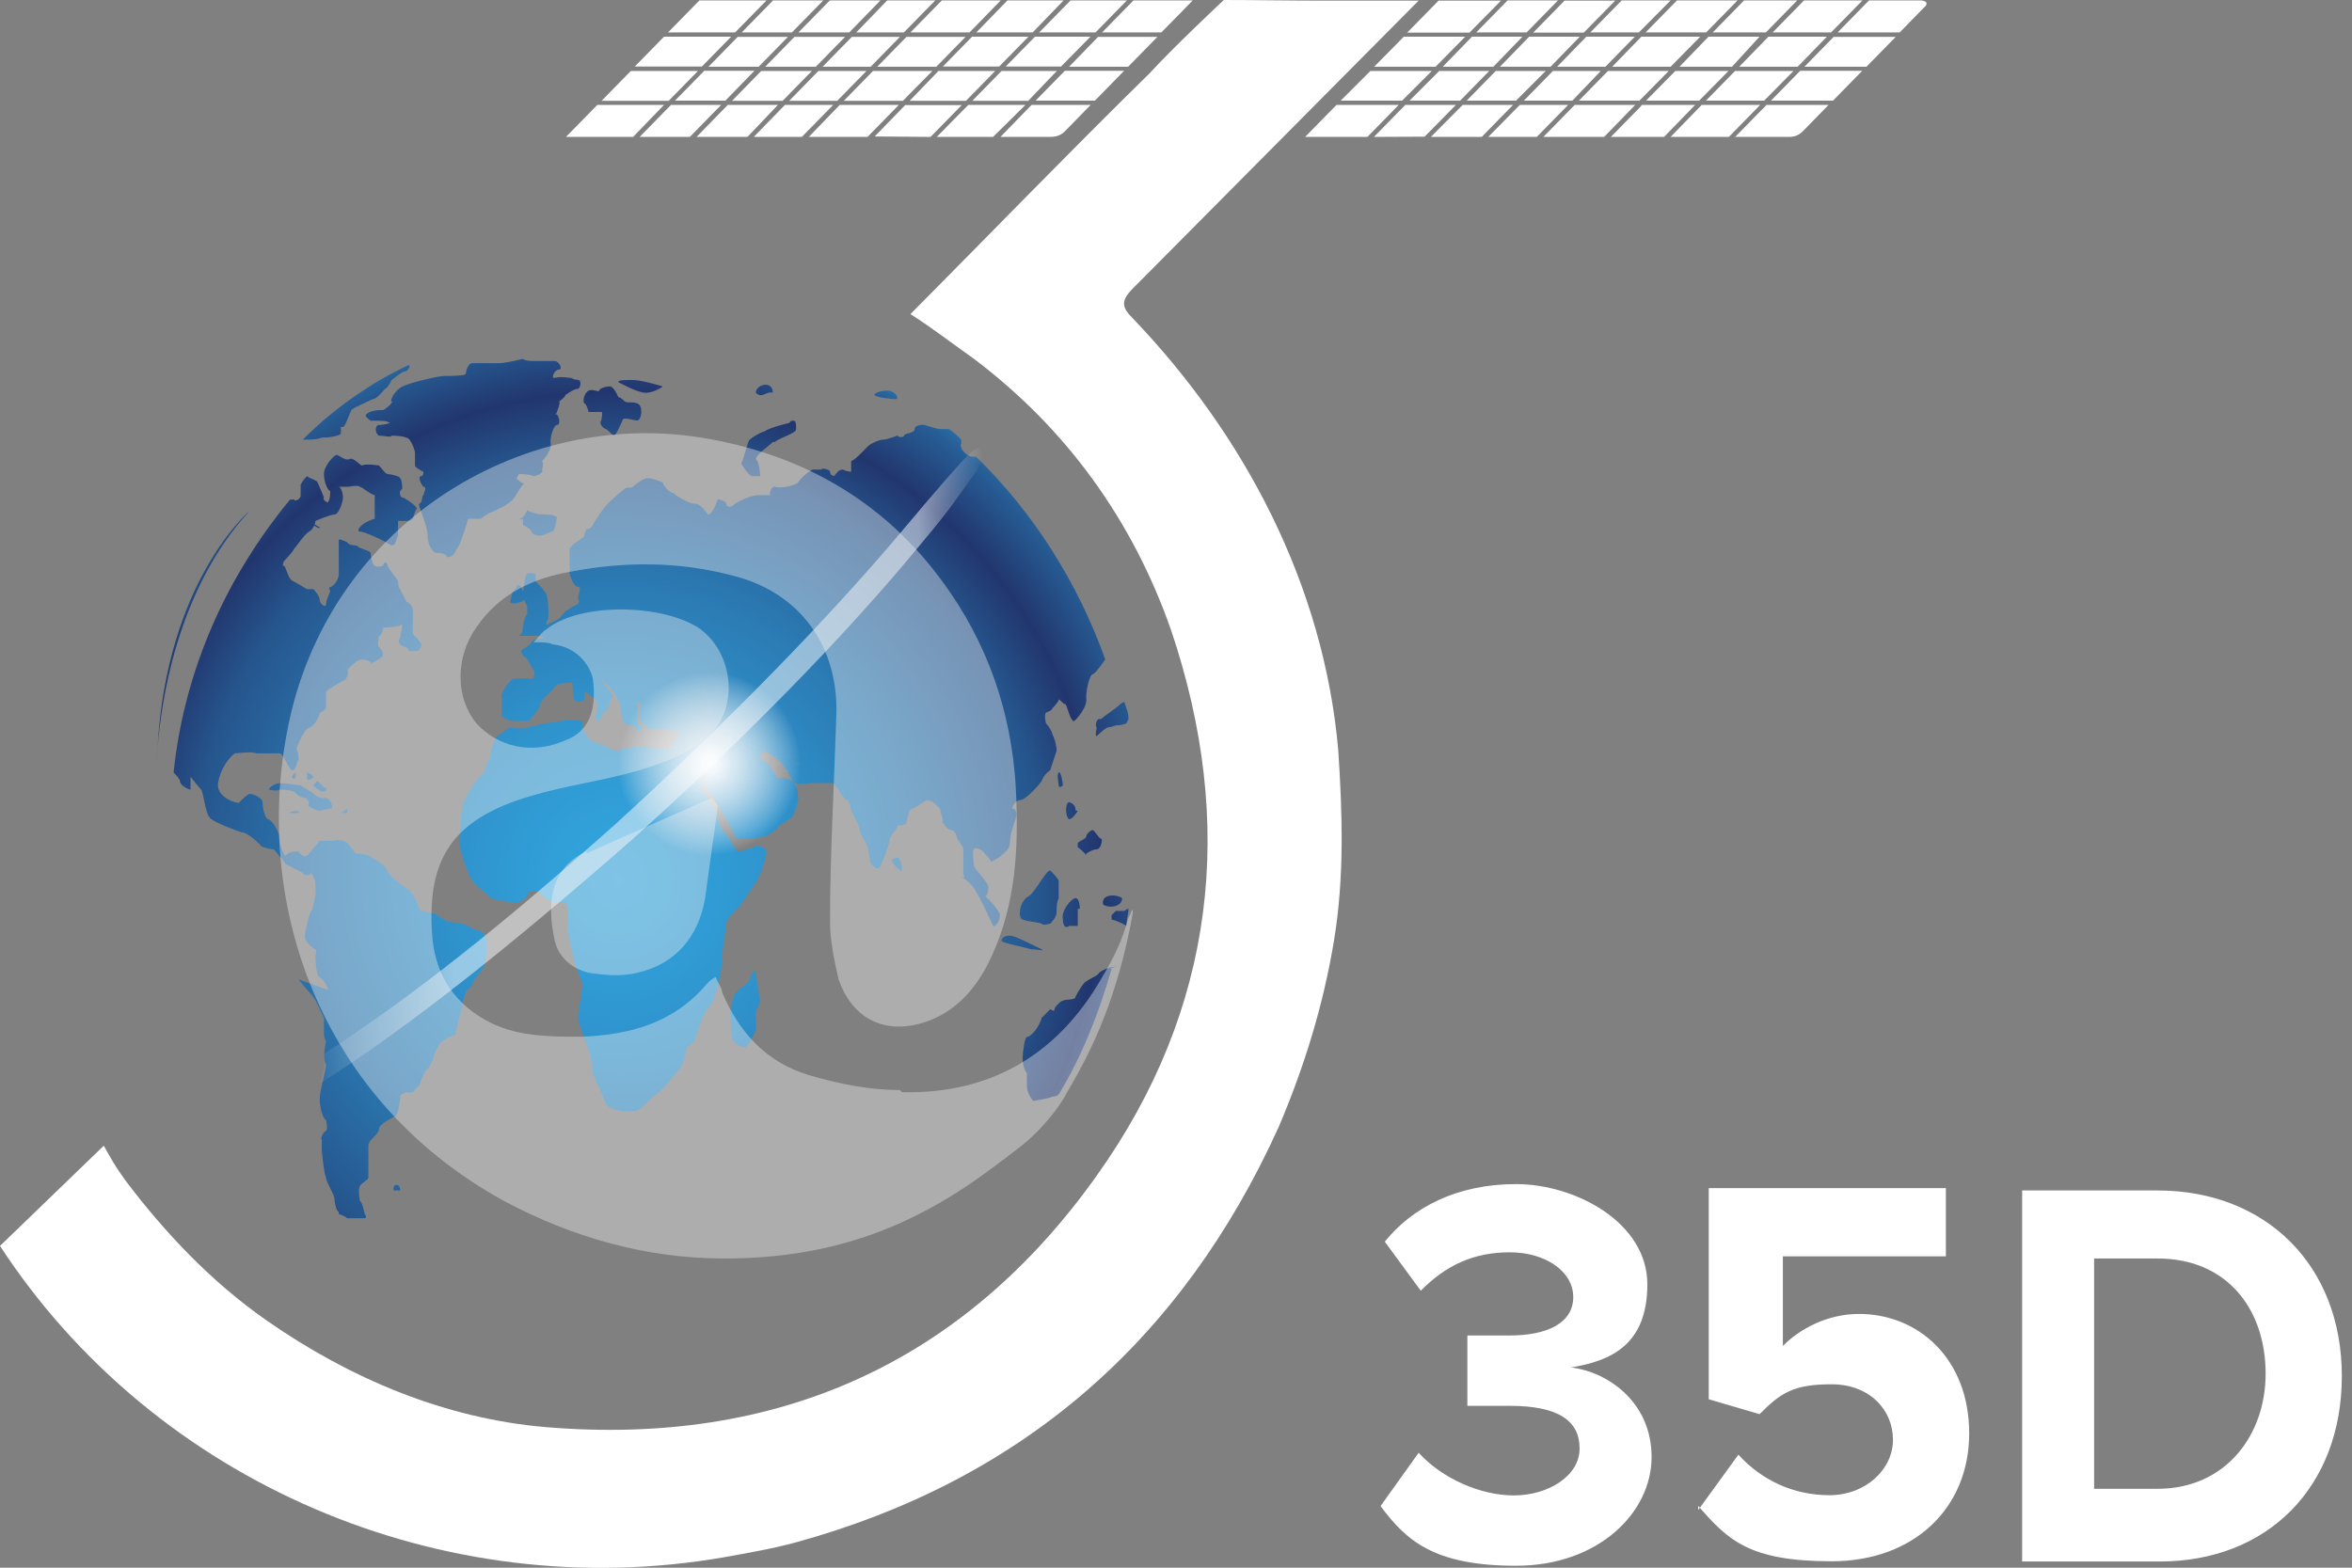 <svg width="87" height="58" viewBox="0 0 87 58" fill="none" xmlns="http://www.w3.org/2000/svg">
<rect x="0" y="0" width="87" height="58" fill="#808080" stroke="none"/>
<g id="Group">
<g id="Layer_1">
<path id="Vector" d="M23.887 14.532C23.574 14.532 22.869 14.137 22.869 14.137C22.869 14.058 23.104 14.058 23.417 14.058C23.73 14.058 24.514 14.295 24.514 14.295C24.435 14.374 24.122 14.532 23.887 14.532ZM21.616 14.926C21.694 14.926 21.773 15.242 21.773 15.242H22.242C22.321 15.242 22.242 15.478 22.242 15.557C22.164 15.636 22.242 15.794 22.399 15.873C22.477 15.873 22.634 16.11 22.712 16.11C22.791 16.11 22.947 15.715 23.026 15.557C23.026 15.399 23.417 15.557 23.574 15.557C23.73 15.557 23.809 15.005 23.574 14.926C23.417 14.847 23.182 14.926 23.104 14.847C23.104 14.847 22.947 14.69 22.869 14.69C22.869 14.69 22.712 14.295 22.556 14.295C22.399 14.295 22.164 14.374 22.164 14.453C22.164 14.532 21.929 14.374 21.773 14.453C21.616 14.532 21.538 14.847 21.616 14.926ZM28.586 14.532C28.586 14.058 27.96 14.216 27.96 14.532C28.195 14.768 28.352 14.453 28.586 14.532ZM27.803 17.616H28.116C28.116 17.616 28.116 17.143 27.96 16.985C27.96 16.827 28.43 16.512 28.586 16.354H28.665C28.821 16.196 29.448 16.038 29.448 15.881C29.448 15.723 29.448 15.565 29.37 15.565C29.291 15.565 29.213 15.565 29.213 15.644C29.213 15.644 28.508 15.802 28.273 15.96C28.038 16.038 27.803 16.196 27.725 16.275C27.647 16.354 27.49 17.064 27.412 17.143C27.412 17.143 27.647 17.537 27.803 17.616ZM19.658 19.66C19.658 19.738 19.814 19.817 19.971 19.817C20.128 19.817 20.363 19.66 20.441 19.66C20.519 19.66 20.598 19.186 20.598 19.107H20.519C20.519 19.028 20.049 19.028 19.971 19.028C19.893 19.028 19.579 18.95 19.501 18.871C19.501 18.871 19.423 19.107 19.266 19.186C19.188 19.186 19.266 19.265 19.345 19.186V19.423C19.345 19.423 19.658 19.581 19.658 19.66ZM11.982 16.188C12.217 16.188 12.609 16.11 12.609 16.031V15.794H12.687C12.765 15.794 12.922 15.321 13.001 15.163C13.079 15.084 13.627 14.847 13.784 14.768C13.94 14.768 14.175 14.453 14.254 14.374C14.332 14.374 14.489 14.058 14.489 14.058C14.489 14.058 14.88 13.743 14.959 13.743C15.115 13.743 15.194 13.506 15.115 13.506C15.115 13.506 14.254 13.901 13.549 14.374C12.687 14.926 11.904 15.557 11.199 16.267C11.434 16.267 11.747 16.267 11.904 16.188H11.982ZM14.489 14.855C14.567 14.855 14.332 15.092 14.175 15.171C14.019 15.171 13.705 15.171 13.549 15.329C13.47 15.407 13.627 15.486 13.705 15.565H13.94C14.019 15.565 14.332 15.565 14.41 15.644C14.489 15.644 14.175 15.723 14.019 15.723C13.862 15.723 13.862 16.038 14.019 16.117C14.175 16.117 14.489 16.196 14.489 16.117C14.489 16.117 14.88 16.117 15.037 16.196C15.194 16.196 15.35 16.67 15.35 16.748V17.222C15.35 17.301 15.663 17.459 15.663 17.459C15.663 17.459 15.663 17.616 15.585 17.616C15.428 17.616 15.585 17.932 15.663 18.011C15.82 18.011 15.663 18.247 15.663 18.326C15.585 18.326 15.663 18.563 15.507 18.642C15.428 18.642 15.82 19.431 15.82 19.825C15.82 20.22 16.055 20.456 16.133 20.456C16.212 20.456 16.525 20.456 16.525 20.614C16.525 20.614 16.682 20.614 16.76 20.535C16.76 20.535 16.916 20.299 16.995 20.141C17.073 19.983 17.308 19.273 17.308 19.194H17.778C17.778 19.194 18.091 18.957 18.17 18.957C18.17 18.957 18.718 18.721 18.875 18.563C19.031 18.484 19.188 18.09 19.345 17.932C19.423 17.853 19.345 17.932 19.188 17.774C19.031 17.695 19.188 17.616 19.188 17.537C19.188 17.537 19.579 17.537 19.736 17.616C19.893 17.616 20.128 17.459 20.049 17.38C20.049 17.38 20.128 17.143 20.049 17.064C20.049 17.064 20.441 16.67 20.363 16.354C20.363 16.038 20.519 15.723 20.598 15.723C20.754 15.723 20.676 15.407 20.598 15.329C20.441 15.329 20.598 15.329 20.598 15.25C20.598 15.25 20.754 14.855 20.676 14.855C20.676 14.855 20.911 14.697 20.911 14.618C20.911 14.618 21.224 14.382 21.381 14.382C21.459 14.382 21.538 14.066 21.381 14.066H21.616C21.538 14.066 21.224 14.066 21.146 13.987C21.146 13.987 20.676 13.909 20.519 13.987C20.363 13.987 20.519 13.672 20.676 13.672C20.833 13.672 20.676 13.356 20.519 13.356H19.736C19.658 13.356 19.423 13.356 19.345 13.277C19.345 13.277 18.718 13.435 18.483 13.435H17.465C17.308 13.435 17.23 13.751 17.23 13.83C17.23 13.909 16.603 13.909 16.447 13.909C16.212 13.909 15.194 14.145 14.88 14.303C14.567 14.461 14.41 14.855 14.489 14.855ZM5.826 27.706C5.944 26.097 6.515 21.837 9.241 18.894C9.241 18.894 6.155 21.482 5.826 27.706ZM33.129 14.768C33.286 14.768 33.129 14.453 32.816 14.453C32.581 14.453 32.346 14.532 32.346 14.611C32.346 14.69 32.972 14.768 33.129 14.768ZM40.804 33.465C41.039 33.623 41.509 33.544 41.509 33.229C41.275 33.071 40.726 33.071 40.804 33.465ZM40.648 26.602C40.57 26.602 40.491 26.839 40.57 26.917C40.57 26.917 40.491 27.233 40.57 27.233C40.57 27.233 40.804 26.996 40.961 26.917C41.039 26.917 41.275 26.839 41.275 26.839C41.275 26.839 41.509 26.839 41.666 26.76L41.744 26.602C41.744 26.365 41.666 26.207 41.588 25.971C41.509 25.971 41.353 26.128 41.353 26.128C41.275 26.207 40.804 26.523 40.726 26.602H40.648ZM39.316 29.055C39.316 28.977 39.238 28.503 39.16 28.582C39.081 28.661 39.16 28.977 39.16 29.055C39.16 29.134 39.238 29.134 39.316 29.055ZM40.178 31.659V31.58C40.178 31.58 40.413 31.422 40.57 31.422C40.726 31.422 40.804 31.028 40.726 31.028C40.648 31.028 40.491 30.712 40.413 30.712C40.335 30.712 40.178 30.87 40.178 30.949C40.178 31.028 39.943 31.107 39.865 31.185V31.343C39.865 31.343 40.178 31.58 40.178 31.659ZM39.865 29.994H39.786C39.786 29.915 39.786 29.758 39.551 29.679C39.395 29.679 39.395 30.231 39.551 30.31C39.63 30.31 39.786 30.152 39.865 29.994ZM38.063 33.15C37.75 33.307 37.672 33.781 37.75 33.939C37.75 34.096 38.377 34.096 38.533 34.175C38.611 34.254 38.768 34.175 38.846 34.175C38.846 34.175 39.081 33.939 39.081 33.781C39.081 33.623 39.081 33.386 39.16 33.229V32.597C39.16 32.519 38.925 32.282 38.846 32.203C38.69 32.203 38.298 32.992 38.063 33.15ZM39.551 34.254H39.865V33.623H39.943C39.943 33.623 39.943 33.229 39.786 33.229C39.63 33.229 39.238 33.702 39.316 34.018C39.316 34.333 39.473 34.333 39.551 34.254ZM38.533 35.122C38.533 35.122 37.75 34.728 37.515 34.649C37.28 34.57 37.045 34.649 37.045 34.806C37.045 34.885 37.907 35.043 38.142 35.122C38.455 35.122 38.611 35.201 38.533 35.122ZM27.725 36.227C27.725 36.384 27.255 36.621 27.177 36.779C27.098 36.937 27.02 37.331 27.02 37.41V37.804C27.02 37.804 27.098 38.435 27.098 38.514H27.177C27.177 38.672 27.49 38.751 27.568 38.751C27.647 38.751 27.881 38.278 27.96 38.12V37.41C27.96 37.41 28.038 37.252 28.116 37.094C28.116 36.937 27.96 36.148 27.96 35.99C27.96 35.832 27.803 35.99 27.725 36.227ZM5.826 27.706C5.795 28.117 5.795 28.361 5.795 28.361C5.795 28.132 5.818 27.927 5.826 27.706ZM11.669 29.126C11.669 29.126 11.826 29.284 11.904 29.284H11.982C12.061 29.284 12.139 29.126 11.982 29.126C11.982 29.126 11.826 28.969 11.747 28.89L11.591 29.047C11.591 29.047 11.591 29.126 11.669 29.126ZM32.988 31.848C33.035 32.014 33.364 32.282 33.364 32.203C33.364 32.203 33.364 31.809 33.207 31.73C33.207 31.73 33.027 31.73 32.988 31.848ZM32.972 31.887C32.972 31.887 32.98 31.864 32.988 31.848C32.988 31.832 32.972 31.824 32.972 31.809V31.887ZM36.45 33.166C36.552 33.094 36.614 32.795 36.497 32.676C36.419 32.519 36.105 32.203 36.027 32.045C36.027 31.966 35.949 31.493 36.027 31.414C36.027 31.335 36.34 31.414 36.419 31.572C36.497 31.651 36.654 31.809 36.654 31.887C36.654 31.887 37.358 31.572 37.358 31.177C37.358 30.783 37.593 30.31 37.593 30.152C37.593 30.073 37.593 29.915 37.437 29.915C37.437 29.915 37.515 29.6 37.75 29.6C37.907 29.6 38.377 29.126 38.533 28.89C38.611 28.653 38.846 28.495 38.846 28.495C38.846 28.495 39.003 28.022 39.081 27.785C39.081 27.549 39.003 27.312 38.925 27.154C38.925 27.075 38.768 26.839 38.69 26.76C38.69 26.76 38.611 26.444 38.69 26.365C38.69 26.365 38.925 26.286 38.925 26.207C38.925 26.207 39.16 25.971 39.16 25.892C39.16 25.813 39.316 26.05 39.395 26.05C39.473 26.05 39.551 26.602 39.708 26.681C39.786 26.681 40.256 26.128 40.178 25.813C40.178 25.419 40.335 24.945 40.413 24.945C40.491 24.945 40.726 24.63 40.883 24.393C39.865 21.553 38.22 18.95 36.105 16.898H35.949C35.635 16.82 35.479 16.504 35.557 16.425V16.267C35.4 16.11 35.244 15.952 35.087 15.873H34.774C34.617 15.873 34.226 15.715 34.147 15.715C34.147 15.715 33.834 15.715 33.834 15.873C33.834 16.031 33.442 16.031 33.442 16.11C33.442 16.188 33.207 16.188 33.207 16.11C33.207 16.11 32.816 16.267 32.659 16.267C32.502 16.267 32.189 16.425 32.111 16.504C32.111 16.504 31.876 16.741 31.798 16.82C31.798 16.82 31.563 17.056 31.484 17.056V17.451C31.437 17.451 31.288 17.435 31.171 17.372C31.014 17.372 30.936 17.529 30.858 17.608C30.858 17.608 30.701 17.608 30.701 17.451C30.701 17.372 30.388 17.293 30.388 17.372H30.075C29.996 17.372 29.605 17.687 29.526 17.845C29.37 18.003 28.743 18.082 28.665 18.003C28.508 18.003 28.43 18.318 28.508 18.318C28.586 18.318 28.273 18.318 28.038 18.318C27.803 18.318 27.255 18.555 27.098 18.713C26.942 18.792 26.863 18.713 26.863 18.634C26.863 18.555 26.628 18.476 26.55 18.476C26.55 18.476 26.393 18.95 26.237 19.028C26.159 19.107 26.002 18.634 25.689 18.634C25.454 18.634 24.984 18.318 24.905 18.239C24.749 18.239 24.514 17.924 24.514 17.845C24.514 17.845 24.122 17.687 23.965 17.687C23.809 17.687 23.495 17.924 23.417 18.003C23.339 18.082 23.182 18.003 23.104 18.082C23.104 18.082 22.634 18.476 22.477 18.634C22.321 18.792 22.007 19.265 21.929 19.423C21.851 19.581 21.694 19.581 21.694 19.581C21.694 19.581 21.616 19.738 21.616 19.817C21.616 19.896 21.146 20.133 21.068 20.291V21.159C21.068 21.316 21.224 21.711 21.381 21.711C21.538 21.711 21.381 22.026 21.381 22.105C21.381 22.184 21.459 22.263 21.381 22.342C21.381 22.342 21.068 22.5 20.989 22.578C20.911 22.578 20.754 22.815 20.676 22.894C20.676 22.894 20.363 23.052 20.206 23.131C20.206 23.131 20.206 22.973 20.284 22.894V22.578C20.284 22.578 20.284 21.947 20.128 21.869C20.049 21.711 19.814 21.553 19.814 21.474V21.237C19.814 21.237 19.579 21.159 19.501 21.237C19.439 21.237 19.376 21.648 19.352 21.884C19.297 21.758 19.235 21.632 19.188 21.632C19.11 21.632 19.031 21.947 18.953 21.869V21.947C18.953 21.947 18.875 22.184 18.875 22.263C18.875 22.342 19.11 22.342 19.266 22.263C19.313 22.263 19.352 22.231 19.384 22.192C19.431 22.31 19.501 22.421 19.501 22.421V22.736C19.423 22.736 19.345 23.131 19.345 23.21C19.345 23.288 19.345 23.446 19.188 23.525H19.814C20.049 23.525 20.206 23.604 20.128 23.604C20.128 23.604 19.736 23.604 19.658 23.762C19.658 23.841 19.345 23.998 19.266 24.077C19.266 24.077 19.345 24.314 19.423 24.314C19.501 24.314 19.658 24.709 19.736 24.787C19.814 24.787 19.736 25.024 19.736 25.103H19.031C18.875 25.103 18.561 25.576 18.561 25.734V26.444C18.561 26.602 18.953 26.681 19.031 26.681H19.579C19.579 26.681 19.893 26.286 19.971 26.128C19.971 25.892 20.441 25.576 20.519 25.419C20.598 25.261 21.068 25.261 21.146 25.261C21.224 25.261 21.146 25.576 21.224 25.813C21.224 26.05 21.694 25.971 21.616 25.813V25.576C21.616 25.576 22.007 25.813 22.086 25.971V26.365C22.007 26.365 22.007 26.602 22.086 26.681C22.164 26.681 22.321 26.365 22.399 26.286C22.477 26.286 22.556 26.05 22.556 25.971C22.556 25.971 22.634 25.734 22.712 25.813C22.712 25.813 22.477 25.419 22.321 25.261C22.164 25.103 22.321 25.182 22.556 25.419L22.791 25.734C22.791 25.734 22.869 25.971 22.947 26.05C22.947 26.286 23.026 26.523 23.026 26.602C23.026 26.681 23.182 26.839 23.339 26.839H23.495C23.495 26.839 23.495 27.075 23.652 27.075C23.73 27.075 23.809 26.839 23.652 26.839C23.574 26.839 23.574 26.444 23.574 26.286C23.574 26.128 23.574 25.971 23.652 25.971C23.73 25.971 23.652 26.286 23.652 26.365C23.652 26.444 23.652 26.602 23.73 26.76H23.809L24.044 26.996C24.357 26.917 24.827 26.996 24.827 26.996C24.827 26.996 25.062 27.075 25.14 26.996V27.075C25.14 27.154 24.905 27.47 24.905 27.628C24.905 27.785 24.044 27.628 23.73 27.628C23.417 27.628 22.869 27.706 22.869 27.785C22.869 27.864 22.321 27.549 22.007 27.47C21.773 27.391 21.538 26.996 21.538 26.917V26.681C21.538 26.681 20.911 26.602 20.754 26.681C20.598 26.681 19.736 26.839 19.501 26.917C19.266 26.996 19.031 26.917 18.875 26.917C18.796 26.917 18.561 27.154 18.405 27.233C18.326 27.233 18.17 27.706 18.091 28.101L17.935 28.416V28.574C17.543 28.811 17.23 29.521 17.151 29.679C17.073 29.836 16.995 30.862 16.995 31.177C16.995 31.493 17.308 32.282 17.387 32.44C17.465 32.676 18.013 33.071 18.17 33.229C18.326 33.307 18.875 33.386 19.11 33.386C19.266 33.386 19.501 33.229 19.579 32.992H19.971C19.971 33.15 20.363 33.307 20.441 33.386H20.911C20.989 33.386 21.068 34.096 20.989 34.254C20.989 34.491 21.146 35.201 21.224 35.438C21.224 35.674 21.538 36.227 21.538 36.463C21.538 36.7 21.381 37.41 21.381 37.647C21.381 37.883 21.694 38.593 21.773 38.83C21.851 39.066 21.929 39.619 21.929 39.698C21.929 39.776 22.321 40.565 22.399 40.802C22.477 41.118 23.417 41.197 23.652 41.039L24.357 40.408C24.592 40.25 25.062 39.619 25.14 39.54C25.297 39.382 25.375 38.909 25.375 38.83C25.375 38.751 25.61 38.593 25.689 38.514C25.689 38.514 26.002 37.41 26.237 37.252C26.472 37.015 26.707 35.911 26.707 35.517C26.707 35.122 26.863 34.333 26.863 34.175C26.863 34.018 27.177 33.702 27.255 33.623C27.333 33.623 27.881 32.755 28.038 32.519C28.195 32.203 28.352 31.651 28.352 31.493C28.352 31.335 27.96 31.256 27.881 31.335C27.881 31.335 27.49 31.493 27.333 31.493C27.177 31.493 26.942 30.862 26.785 30.783C26.628 30.625 26.472 29.994 26.393 29.836C26.315 29.679 26.08 29.363 26.002 29.284C25.924 29.284 25.924 28.811 25.924 28.732C25.924 28.653 26.08 28.732 26.08 28.969C26.08 29.126 26.55 29.679 26.628 29.915C26.785 30.152 27.098 30.704 27.177 30.941C27.255 31.099 28.038 31.02 28.273 30.941C28.508 30.862 28.821 30.625 28.821 30.546C28.821 30.546 29.213 30.31 29.291 30.231C29.37 30.152 29.526 29.679 29.526 29.6C29.526 29.6 29.526 29.126 29.37 28.969C29.291 28.811 28.9 28.732 28.821 28.811C28.743 28.811 28.586 28.495 28.508 28.416C28.508 28.259 28.195 28.18 28.116 28.022C28.116 27.943 28.195 27.785 28.273 27.785C28.273 27.785 28.9 28.101 28.978 28.337C29.135 28.495 29.291 28.89 29.37 28.969C29.37 28.969 29.84 29.047 29.918 28.969H30.779C31.014 29.126 31.093 29.363 31.093 29.363C31.093 29.363 31.249 29.6 31.328 29.6C31.406 29.6 31.484 29.915 31.484 29.994C31.484 29.994 31.798 30.546 31.798 30.704C31.798 30.862 32.111 31.256 32.111 31.414C32.111 31.493 32.189 31.809 32.189 31.887C32.189 31.966 32.346 32.124 32.502 32.124C32.581 32.124 32.816 31.414 32.894 31.177C32.894 30.941 33.129 30.704 33.129 30.704L33.207 30.546C33.207 30.546 33.442 30.546 33.521 30.468C33.521 30.468 33.599 29.915 33.756 29.915C33.834 29.915 34.226 29.6 34.304 29.6C34.461 29.6 34.696 29.836 34.774 29.915C34.774 30.073 34.93 30.389 34.852 30.389C34.852 30.389 35.009 30.704 35.165 30.704C35.322 30.704 35.4 30.941 35.4 31.02C35.4 31.02 35.635 31.335 35.635 31.414V32.361C35.635 32.361 35.659 32.408 35.69 32.448C35.651 32.463 35.612 32.463 35.557 32.44C35.557 32.44 35.714 32.519 35.87 32.676C36.105 32.834 36.654 34.096 36.732 34.254C36.81 34.333 37.045 34.018 36.967 33.781C36.896 33.647 36.708 33.386 36.45 33.166ZM41.275 33.702C41.275 33.702 41.196 33.781 41.118 33.86V34.018C41.118 34.018 41.431 34.096 41.666 34.254C41.666 34.017 41.744 33.781 41.744 33.623C41.697 33.623 41.643 33.655 41.596 33.702H41.275ZM40.648 35.998C40.648 36.077 40.256 36.234 40.178 36.313C40.1 36.313 39.865 36.708 39.786 36.865C39.786 37.023 39.473 36.944 39.316 37.023C39.238 37.023 39.003 37.26 39.003 37.339C39.003 37.418 39.003 37.418 38.846 37.339L38.69 37.497L38.533 37.654C38.455 37.97 38.142 38.364 37.985 38.364C37.907 38.364 37.828 38.917 37.828 39.153C37.828 39.39 37.907 39.627 37.985 39.706V40.179C37.985 40.416 38.142 40.652 38.22 40.731C38.22 40.731 38.768 40.652 38.925 40.573C38.925 40.573 39.081 40.573 39.16 40.494C40.021 39.074 40.648 37.497 41.118 35.84H41.039L41.275 35.761C41.039 35.761 40.726 35.919 40.648 35.998ZM11.356 28.574V28.811C11.356 28.89 11.591 28.811 11.591 28.732L11.512 28.653L11.356 28.574ZM10.807 28.732C10.807 28.785 10.834 28.811 10.886 28.811C10.948 28.811 10.956 28.661 10.917 28.598C10.87 28.629 10.807 28.677 10.807 28.732ZM14.567 44.044H14.802C14.802 43.729 14.489 43.808 14.567 44.044ZM12.844 30.081V29.923L12.609 30.081H12.844ZM17.621 34.42C17.621 34.42 17.308 34.262 17.151 34.183C16.995 34.183 16.682 34.104 16.603 34.104C16.525 34.104 16.212 33.868 16.055 33.789C15.898 33.789 15.585 33.71 15.507 33.631C15.507 33.631 15.35 33.079 15.115 32.921C14.88 32.763 14.332 32.369 14.332 32.211C14.332 32.053 13.784 31.738 13.627 31.659C13.47 31.58 13.235 31.58 13.157 31.58C13.157 31.58 12.922 31.264 12.844 31.185C12.765 31.107 12.452 31.028 12.374 31.107H11.826C11.826 31.107 11.512 31.501 11.356 31.659C11.199 31.738 11.121 31.58 11.042 31.501C10.964 31.501 10.651 31.501 10.572 31.659C10.494 31.659 10.338 31.264 10.338 31.028C10.338 30.791 10.103 30.396 9.946 30.318C9.789 30.318 9.711 29.844 9.711 29.686C9.711 29.529 9.398 29.371 9.241 29.371C9.163 29.371 8.928 29.608 8.849 29.686C8.849 29.765 7.988 29.529 8.066 28.977C8.145 28.424 8.536 27.951 8.693 27.872C8.771 27.872 9.319 27.793 9.476 27.872H10.338C10.494 27.872 10.651 28.424 10.807 28.503C10.964 28.503 10.964 28.188 11.042 28.109C11.042 28.03 11.042 27.793 10.964 27.714C10.964 27.714 11.199 27.004 11.434 26.925C11.669 26.846 11.826 26.452 11.826 26.373C11.826 26.373 11.982 26.294 12.061 26.215V25.584C12.139 25.505 12.531 25.269 12.687 25.19C12.844 25.19 12.922 24.795 12.844 24.795C12.844 24.795 13.157 24.401 13.392 24.401C13.549 24.401 13.784 24.48 13.705 24.559C13.705 24.559 14.019 24.401 14.097 24.322C14.254 24.243 14.097 24.006 14.019 23.927C13.94 23.927 14.019 23.612 14.019 23.533C14.097 23.533 14.175 23.296 14.175 23.218C14.175 23.218 14.567 23.218 14.802 23.139C14.959 22.981 14.802 23.454 14.802 23.612C14.645 23.77 14.88 23.927 14.959 23.927C15.037 23.927 15.115 24.006 15.115 24.085H15.428C15.507 24.085 15.585 23.927 15.585 23.849C15.585 23.77 15.35 23.533 15.272 23.454V22.586C15.272 22.429 15.115 22.271 15.037 22.271C15.037 22.271 14.88 21.955 14.802 21.797C14.724 21.719 14.724 21.561 14.724 21.482C14.724 21.482 14.41 21.087 14.332 20.93C14.332 20.772 14.175 20.772 14.175 20.93C14.175 20.93 13.94 21.009 13.862 20.93C13.784 20.93 13.705 20.535 13.705 20.456C13.705 20.378 13.314 20.299 13.235 20.22C13.235 20.141 12.922 20.22 12.844 20.062C12.844 20.062 12.531 19.904 12.531 19.983V21.245C12.531 21.482 12.296 21.719 12.217 21.719C12.139 21.719 12.217 21.876 12.217 21.876C12.217 21.876 12.061 22.192 12.061 22.35C12.061 22.508 11.826 22.35 11.826 22.192C11.826 22.034 11.591 21.797 11.591 21.797H11.356C11.356 21.797 10.964 21.561 10.807 21.482C10.651 21.403 10.572 20.93 10.494 20.93C10.416 20.93 10.494 20.851 10.494 20.772C10.494 20.772 10.807 20.456 10.886 20.299C10.964 20.22 11.277 19.746 11.434 19.667C11.52 19.62 11.583 19.533 11.622 19.447C11.755 19.518 11.826 19.581 11.826 19.51C11.826 19.51 11.739 19.462 11.638 19.407C11.661 19.352 11.669 19.297 11.669 19.273C11.669 19.273 12.217 19.036 12.374 19.036C12.531 19.036 12.687 18.563 12.687 18.405C12.687 18.247 12.609 18.011 12.531 18.011H12.844C12.922 18.011 13.235 17.932 13.314 18.011C13.392 18.011 13.627 18.247 13.862 18.326V19.194C13.314 19.352 13.157 19.667 13.314 19.667C13.47 19.667 14.175 19.983 14.41 20.141C14.645 20.299 14.645 19.904 14.724 19.825V19.273H15.037C15.115 19.273 15.194 19.273 15.272 19.194C15.272 19.194 15.35 18.878 15.428 18.8L15.272 18.642C15.272 18.642 14.959 18.405 14.88 18.405C14.802 18.405 14.724 18.169 14.88 18.09C14.88 18.09 14.88 17.774 14.802 17.695C14.802 17.616 14.41 17.537 14.332 17.537C14.254 17.537 14.097 17.301 14.019 17.222C14.019 17.222 13.549 17.143 13.392 17.222C13.314 17.222 13.079 16.906 12.922 16.985C12.765 17.064 12.531 16.827 12.452 16.827C12.374 16.827 11.982 17.222 11.982 17.537C11.982 17.853 12.139 18.169 12.217 18.169C12.217 18.169 12.217 18.484 12.139 18.563C12.139 18.642 11.904 18.484 11.982 18.405C11.982 18.405 11.826 18.011 11.747 17.853C11.747 17.774 11.434 17.695 11.356 17.616C11.277 17.695 11.199 17.774 11.121 17.932V18.326C11.121 18.484 10.886 18.563 10.886 18.484H10.729C8.38 21.324 6.813 24.795 6.421 28.582C6.5 28.661 6.656 28.819 6.656 28.898C6.656 29.055 6.97 29.213 7.048 29.213V28.74C7.048 28.74 7.361 29.134 7.44 29.213C7.518 29.292 7.596 30.081 7.753 30.239C7.831 30.396 8.693 30.712 8.928 30.791C9.163 30.791 9.554 31.185 9.633 31.264C9.633 31.343 10.024 31.422 10.103 31.422C10.181 31.422 10.338 31.738 10.416 31.738L10.572 31.974C10.572 31.974 11.042 32.211 11.199 32.29C11.277 32.448 11.512 32.369 11.512 32.29C11.512 32.29 11.669 32.526 11.669 32.684V33.079C11.669 33.079 11.591 33.631 11.512 33.71C11.434 33.789 11.277 34.499 11.277 34.657C11.277 34.814 11.512 35.051 11.669 35.13C11.747 35.13 11.669 35.288 11.669 35.367C11.669 35.367 11.669 36.077 11.826 36.156C11.982 36.234 12.139 36.55 12.139 36.629L11.042 36.234C11.042 36.234 11.356 36.629 11.512 36.787C11.669 36.944 11.904 37.497 11.982 37.654V38.207C11.982 38.207 11.982 38.443 12.061 38.522C12.061 38.522 11.904 39.153 12.061 39.39C12.061 39.627 11.826 40.337 11.826 40.652C11.826 41.047 11.982 41.441 12.061 41.441C12.061 41.441 12.139 41.757 12.061 41.836C11.982 41.836 11.826 42.151 11.904 42.151V42.546C11.904 42.624 11.982 43.413 12.061 43.571C12.061 43.729 12.374 44.202 12.374 44.36C12.374 44.518 12.452 44.833 12.531 44.833V44.912C12.531 44.912 12.765 44.991 12.844 45.07H13.47C13.627 45.07 13.47 44.912 13.47 44.833C13.47 44.833 13.392 44.439 13.314 44.439C13.314 44.439 13.235 43.966 13.314 43.887C13.314 43.808 13.627 43.65 13.627 43.571V42.388C13.627 42.151 14.019 41.993 14.019 41.757C14.019 41.599 14.489 41.362 14.645 41.283C14.724 41.204 14.802 40.731 14.802 40.573C14.802 40.494 14.959 40.416 15.037 40.416H15.272C15.272 40.416 15.428 40.179 15.507 40.179C15.507 40.179 15.663 39.627 15.82 39.548C15.898 39.469 16.055 39.153 16.055 39.074C16.055 38.995 16.212 38.68 16.29 38.601C16.29 38.522 16.76 38.285 16.838 38.285C16.838 38.285 16.995 37.575 17.073 37.339C17.073 37.102 17.23 36.787 17.23 36.708C17.23 36.629 17.387 36.55 17.387 36.55C17.387 36.55 17.543 36.234 17.621 36.156C17.621 36.156 17.935 35.761 17.935 35.682C17.935 35.682 17.935 35.446 18.013 35.288V34.814C18.013 34.578 17.7 34.341 17.621 34.42ZM11.434 29.844C11.434 29.844 11.747 30.002 11.826 30.002C11.826 30.002 12.061 29.923 12.217 29.923C12.374 29.923 12.217 29.45 11.982 29.529C11.747 29.529 11.591 29.371 11.512 29.292C11.512 29.292 11.199 29.134 11.121 29.055C11.121 29.055 10.494 28.977 10.338 28.977C10.181 28.977 9.946 29.134 9.946 29.213C9.946 29.213 10.259 29.292 10.338 29.213C10.416 29.213 10.886 29.213 10.964 29.371C11.042 29.45 11.199 29.529 11.356 29.529V29.608C11.512 29.608 11.356 29.765 11.434 29.844ZM10.886 28.574C10.886 28.574 10.909 28.59 10.917 28.598C10.941 28.582 10.964 28.574 10.964 28.574H10.886ZM11.042 30.081V30.002C11.042 30.002 10.729 30.002 10.729 30.081H11.042Z" fill="url(#paint0_radial_3011_10370)"/>
<path id="Vector_2" d="M51.066 55.72L52.476 53.748C53.338 54.694 54.748 55.326 56.001 55.326C57.254 55.326 58.429 54.616 58.429 53.59C58.429 52.564 57.645 52.012 55.844 52.012C54.043 52.012 54.434 52.012 54.278 52.012V49.409H55.844C57.254 49.409 58.194 48.935 58.194 47.989C58.194 47.042 57.175 46.332 55.844 46.332C54.513 46.332 53.494 46.805 52.554 47.752L51.223 45.938C52.241 44.675 53.886 43.808 56.079 43.808C58.272 43.808 60.935 45.228 60.935 47.516C60.935 49.803 59.525 50.355 58.115 50.592C59.447 50.75 61.092 51.854 61.092 53.906C61.092 55.957 59.133 57.929 56.079 57.929C53.024 57.929 52.006 56.982 51.066 55.72ZM62.815 55.87L64.303 53.819C65.164 54.766 66.339 55.318 67.671 55.318C69.002 55.318 70.02 54.371 70.02 53.267C70.02 52.162 69.159 51.215 67.749 51.215C66.339 51.215 65.869 51.531 65.086 52.32L63.206 51.768V43.958H71.978V46.482H65.948V49.795C66.574 49.164 67.592 48.612 68.767 48.612C70.96 48.612 72.84 50.269 72.84 53.03C72.84 55.791 70.803 57.763 67.749 57.763C64.694 57.763 63.911 56.974 62.815 55.712V55.87ZM74.798 57.692V44.044H79.81C83.805 44.044 86.624 46.805 86.624 50.908C86.624 55.01 83.883 57.771 79.889 57.771H74.798V57.692ZM83.805 50.821C83.805 48.454 82.395 46.561 79.81 46.561H77.461V55.081H79.81C82.317 55.081 83.805 53.109 83.805 50.821Z" fill="white"/>
<path id="Union" fill-rule="evenodd" clip-rule="evenodd" d="M64.271 0.016L63.111 1.199H60.871L62.031 0.016H64.271ZM57.441 2.627H59.211L58.161 3.723H56.368L57.441 2.627ZM59.477 2.627H61.725L60.644 3.723H58.404L59.477 2.627ZM63.934 2.627H61.968L60.887 3.723H62.853L63.934 2.627ZM64.177 2.627L63.104 3.723H65.257L66.338 2.627H64.177ZM66.479 0.016L65.32 1.199H63.354L64.513 0.016H66.479ZM57.175 2.627H55.326L54.253 3.723H56.078L57.175 2.627ZM55.24 2.469H53.368L54.449 1.357H56.313L55.24 2.469ZM59.634 2.469H61.796L62.892 1.357H60.715L59.634 2.469ZM63.198 1.357H65.085L64.067 2.469H62.124L63.198 1.357ZM52.139 3.723H54.011L55.084 2.627H53.235L52.139 3.723ZM68.891 0.016L67.732 1.199H65.571L66.73 0.016H68.891ZM60.621 1.199L61.796 0.016H59.986L58.827 1.199H60.621ZM57.355 2.469H55.483L56.564 1.357H58.436L57.355 2.469ZM57.598 2.469H59.383L60.472 1.357H58.678L57.598 2.469ZM65.414 1.357H67.576L66.495 2.469H64.333L65.414 1.357ZM62.947 3.881L61.796 5.065H63.95L65.109 3.881H62.947ZM66.182 5.065H64.2H64.184L65.344 3.881H67.638C67.482 4.039 67.329 4.197 67.176 4.355C67.023 4.512 66.871 4.67 66.714 4.828C66.558 4.986 66.417 5.065 66.182 5.065ZM60.738 3.881L60.668 3.96L59.587 5.065H61.553L62.704 3.881H60.738ZM57.089 5.065L58.248 3.881H60.488L59.336 5.065H58.631H57.089ZM56.219 3.881L55.052 5.065H56.846L58.005 3.881H56.219ZM67.803 3.723H65.508L66.589 2.619H68.884C68.688 2.816 68.516 2.994 68.343 3.171C68.171 3.349 67.999 3.526 67.803 3.723ZM71.194 0.252L70.27 1.199H67.975L69.134 0.016H71.037C71.037 0.016 71.406 0.016 71.202 0.252H71.194ZM69.04 2.469H66.746L67.826 1.365H70.121C69.925 1.562 69.753 1.739 69.581 1.917C69.408 2.094 69.236 2.272 69.04 2.469ZM55.514 0.024H53.212L52.052 1.207H54.355L55.514 0.031V0.024ZM59.744 0.024L58.584 1.207H56.713L57.872 0.024H59.744ZM56.47 1.199L57.629 0.016H55.765L54.606 1.199H56.47ZM51.927 1.357H54.198L53.102 2.469H50.831L51.927 1.357ZM54.105 3.881L52.93 5.065H54.809L55.968 3.881H54.105ZM50.823 5.065L51.982 3.881H53.854L52.695 5.057C52.381 5.057 52.07 5.059 51.759 5.061C51.447 5.063 51.136 5.065 50.823 5.065ZM52.961 2.627H50.69L49.593 3.723H51.864L52.961 2.627ZM48.277 5.065L49.437 3.881H51.739L50.58 5.065H48.277Z" fill="white"/>
<path id="Vector_3" d="M36.114 1.199L37.266 0.016H39.341L38.198 1.199H36.114ZM35.864 1.199L37.015 0.016H34.838L33.678 1.199H35.864ZM39.09 2.627H37.046L35.965 3.731H38.033L39.09 2.627ZM40.336 1.357H38.284L37.203 2.461H39.247L40.336 1.357ZM40.524 1.199L41.683 0.016H39.599L38.44 1.199H40.524ZM33.436 1.199L34.595 0.016H32.817L31.673 1.199H33.444H33.436ZM25.815 2.627H23.332L22.251 3.731H24.734L25.815 2.627ZM28.353 0.016H25.87L24.711 1.199H27.193L28.353 0.016ZM29.292 1.199L30.452 0.016H28.595L27.436 1.199H29.292ZM31.415 1.199L32.566 0.016H30.694L29.535 1.199H31.407H31.415ZM26.207 2.469H28.063L29.144 1.365H27.287L26.207 2.469ZM30.428 2.469H32.206L33.287 1.365H31.509L30.428 2.469ZM22.095 3.881L20.936 5.065C21.797 5.065 22.557 5.065 23.418 5.065L24.562 3.881H22.087H22.095ZM28.306 2.469H30.177L31.258 1.365H29.386L28.306 2.469ZM36.811 2.627H34.712L33.647 3.731H35.73L36.811 2.627ZM32.449 2.469H34.634L35.715 1.365H33.53L32.449 2.469ZM38.041 1.357H35.958L34.877 2.461H36.96L38.041 1.357ZM34.485 2.627H32.292L31.211 3.731H33.397L34.485 2.627ZM30.271 2.627L29.191 3.731H30.968L32.049 2.627H30.271ZM24.977 3.723H26.833L27.906 2.619H26.05L24.969 3.723H24.977ZM30.029 2.627H28.157L27.076 3.731H28.948L30.029 2.627ZM27.045 1.357H24.562L23.481 2.461H25.964L27.045 1.357ZM35.817 3.881L34.65 5.065C35.355 5.065 35.95 5.065 36.733 5.065L37.931 3.881H35.817ZM36.999 5.065C37.626 5.065 38.229 5.065 38.855 5.065C39.09 5.065 39.263 4.994 39.411 4.836C39.827 4.41 40.085 4.149 40.344 3.881H38.158L37.007 5.065H36.999ZM26.919 3.881L25.768 5.065H27.648L28.776 3.881H26.919ZM33.49 3.881L32.355 5.049C33.06 5.049 33.655 5.065 34.422 5.065L35.574 3.889H33.49V3.881ZM38.307 3.723H40.5L41.581 2.619H39.388L38.307 3.723ZM29.034 3.881L27.883 5.065C28.509 5.065 29.034 5.065 29.66 5.065L30.82 3.881H29.042H29.034ZM24.82 3.881L23.661 5.065H25.517L26.677 3.881H24.82ZM44.119 0.016H41.926L40.767 1.199H42.959C43.226 0.923 43.57 0.576 43.649 0.497C43.813 0.323 43.986 0.15 44.119 0.016ZM31.062 3.881L29.919 5.065H31.25C31.485 5.065 31.854 5.065 32.089 5.065L33.248 3.881H31.062ZM39.545 2.469H41.73C42.341 1.846 42.529 1.649 42.811 1.365H40.618L39.545 2.469Z" fill="white"/>
<path id="Vector_4" d="M52.24 0.024H48.951C47.698 0.024 46.319 0 45.267 1.0065e-08C45.267 1.0065e-08 43.39 1.759 42.529 2.706C39.552 5.625 36.654 8.623 33.678 11.62C34.54 12.173 35.245 12.725 36.028 13.277C39.474 15.881 41.902 19.273 43.312 23.296C45.74 30.475 44.956 37.339 40.57 43.492C35.636 50.434 28.744 53.511 20.207 52.801C16.448 52.486 12.923 50.987 9.868 48.857C7.832 47.437 6.109 45.622 4.621 43.65C4.229 43.098 4.151 42.94 3.838 42.388L0 46.096C5.717 54.852 16.369 59.428 26.786 57.613C27.647 57.456 28.587 57.298 29.449 57.061C37.751 54.773 43.703 49.645 47.306 41.678C48.246 39.469 48.951 37.181 49.342 34.814C49.734 32.447 49.656 30.081 49.499 27.714C48.951 21.64 46.053 16.117 41.902 11.778C41.51 11.384 41.432 11.147 41.902 10.674C42.137 10.437 42.294 10.279 42.529 10.043L52.475 0.024H52.24Z" fill="white"/>
<path id="Vector_5" opacity="0.5" d="M36.341 16.662C36.106 16.504 36.341 16.109 33.286 19.738C30.623 22.894 26.942 26.681 22.791 30.467C18.64 34.175 15.272 36.858 11.983 38.988V39.54L11.826 40.092C15.194 37.962 19.11 34.806 23.339 31.099C27.569 27.312 31.328 23.446 33.991 20.212C35.323 18.634 35.401 18.397 36.106 17.451C36.341 17.056 36.341 16.741 36.341 16.662Z" fill="url(#paint1_linear_3011_10370)"/>
<path id="Vector_6" style="mix-blend-mode:screen" d="M25.612 32.203C23.34 31.887 21.695 29.678 22.087 27.39C22.4 25.103 24.593 23.446 26.865 23.84C29.136 24.156 30.781 26.365 30.389 28.653C30.076 30.941 27.883 32.597 25.612 32.203Z" fill="url(#paint2_radial_3011_10370)"/>
<path id="Vector_7" style="mix-blend-mode:screen" d="M25.612 32.203C23.34 31.887 21.695 29.678 22.087 27.39C22.4 25.103 24.593 23.446 26.865 23.84C29.136 24.156 30.781 26.365 30.389 28.653C30.076 30.941 27.883 32.597 25.612 32.203Z" fill="url(#paint3_radial_3011_10370)"/>
<path id="Vector_8" opacity="0.4" d="M33.286 40.328C32.112 40.328 31.015 40.092 29.919 39.776C28.352 39.303 27.334 38.199 26.707 36.7C26.707 36.542 26.551 36.384 26.473 36.147C26.316 36.226 26.238 36.305 26.159 36.384C24.906 37.883 23.261 38.277 21.538 38.356C20.285 38.356 19.032 38.356 17.935 37.725C16.682 37.015 16.056 35.911 15.977 34.491C15.821 31.808 16.682 30.309 19.659 29.442C20.99 29.047 22.321 28.889 23.653 28.495C24.436 28.258 25.298 27.943 25.924 27.469C27.334 26.523 27.256 24.314 25.924 23.288C24.593 22.341 21.46 22.263 20.207 23.288C20.05 23.367 19.972 23.525 19.737 23.762C20.05 23.762 20.285 23.762 20.442 23.84C21.225 23.919 21.773 24.472 21.93 25.103C22.087 26.286 21.773 27.075 20.912 27.39C19.659 27.943 18.405 27.627 17.622 26.759C16.839 25.813 16.839 24.314 17.622 23.209C18.484 21.947 19.737 21.395 21.068 21.158C23.105 20.764 25.141 20.764 27.177 21.316C29.605 21.947 31.015 23.919 30.937 26.444C30.858 28.968 30.702 31.572 30.702 34.096C30.702 34.806 30.858 35.516 31.015 36.226C31.563 37.804 32.895 38.356 34.461 37.725C35.401 37.331 36.028 36.621 36.498 35.753C37.516 33.781 37.672 31.73 37.594 29.599C37.516 26.838 36.733 24.235 35.166 21.947C32.973 18.713 29.84 16.819 25.924 16.188C19.502 15.162 12.61 19.107 10.808 26.207C9.163 32.913 11.591 40.565 18.64 44.431C21.147 45.772 23.888 46.561 26.786 46.561C30.545 46.561 33.6 45.535 36.654 43.247C36.654 43.247 37.829 42.38 37.986 42.222C38.456 41.827 39.16 41.038 39.474 40.407C40.414 38.83 41.353 36.857 41.902 33.781C41.902 33.465 41.823 33.859 41.745 33.938C41.51 34.806 41.197 35.437 40.727 36.226C39.082 39.066 36.576 40.486 33.365 40.407L33.286 40.328ZM21.695 31.493C20.363 32.124 20.207 33.386 20.52 34.806C20.677 35.437 21.147 35.832 21.773 35.989C22.321 36.068 22.948 36.147 23.575 35.989C24.984 35.674 25.846 34.648 26.081 33.228C26.238 32.045 26.394 31.02 26.551 29.836C26.551 29.757 26.394 29.599 26.316 29.52C24.749 30.23 23.261 30.862 21.695 31.572V31.493Z" fill="#F1F1F1"/>
</g>
</g>
<defs>
<radialGradient id="paint0_radial_3011_10370" cx="0" cy="0" r="1" gradientUnits="userSpaceOnUse" gradientTransform="translate(22.853 32.526) scale(22.361 22.523)">
<stop stop-color="#32A6DF"/>
<stop offset="0.1" stop-color="#31A0D9"/>
<stop offset="0.3" stop-color="#2F91CA"/>
<stop offset="0.5" stop-color="#2B78B1"/>
<stop offset="0.7" stop-color="#26568E"/>
<stop offset="0.8" stop-color="#22366E"/>
<stop offset="0.9" stop-color="#275D95"/>
<stop offset="1" stop-color="#32A6DF"/>
</radialGradient>
<linearGradient id="paint1_linear_3011_10370" x1="11.905" y1="28.337" x2="36.419" y2="28.337" gradientUnits="userSpaceOnUse">
<stop stop-color="white" stop-opacity="0.1"/>
<stop offset="0.2" stop-color="white"/>
<stop offset="0.5" stop-color="white"/>
<stop offset="0.9" stop-color="white"/>
<stop offset="1" stop-color="white" stop-opacity="0"/>
</linearGradient>
<radialGradient id="paint2_radial_3011_10370" cx="0" cy="0" r="1" gradientUnits="userSpaceOnUse" gradientTransform="translate(26.24 28.257) rotate(98.539) scale(4.259 4.23)">
<stop stop-color="#FEFEFE" stop-opacity="0.9"/>
<stop offset="0.2" stop-color="#FAFAFA" stop-opacity="0.6"/>
<stop offset="0.4" stop-color="#F6F6F7" stop-opacity="0.4"/>
<stop offset="0.6" stop-color="#F3F3F4" stop-opacity="0.2"/>
<stop offset="0.8" stop-color="#F1F1F2" stop-opacity="0"/>
<stop offset="0.9" stop-color="#F0F0F1" stop-opacity="0"/>
<stop offset="1" stop-color="#F0F0F1" stop-opacity="0"/>
</radialGradient>
<radialGradient id="paint3_radial_3011_10370" cx="0" cy="0" r="1" gradientUnits="userSpaceOnUse" gradientTransform="translate(26.24 28.257) rotate(98.539) scale(4.259 4.23)">
<stop stop-color="#FEFEFE" stop-opacity="0.9"/>
<stop offset="0.2" stop-color="#FAFAFA" stop-opacity="0.6"/>
<stop offset="0.4" stop-color="#F6F6F7" stop-opacity="0.4"/>
<stop offset="0.6" stop-color="#F3F3F4" stop-opacity="0.2"/>
<stop offset="0.8" stop-color="#F1F1F2" stop-opacity="0"/>
<stop offset="0.9" stop-color="#F0F0F1" stop-opacity="0"/>
<stop offset="1" stop-color="#F0F0F1" stop-opacity="0"/>
</radialGradient>
</defs>
</svg>
